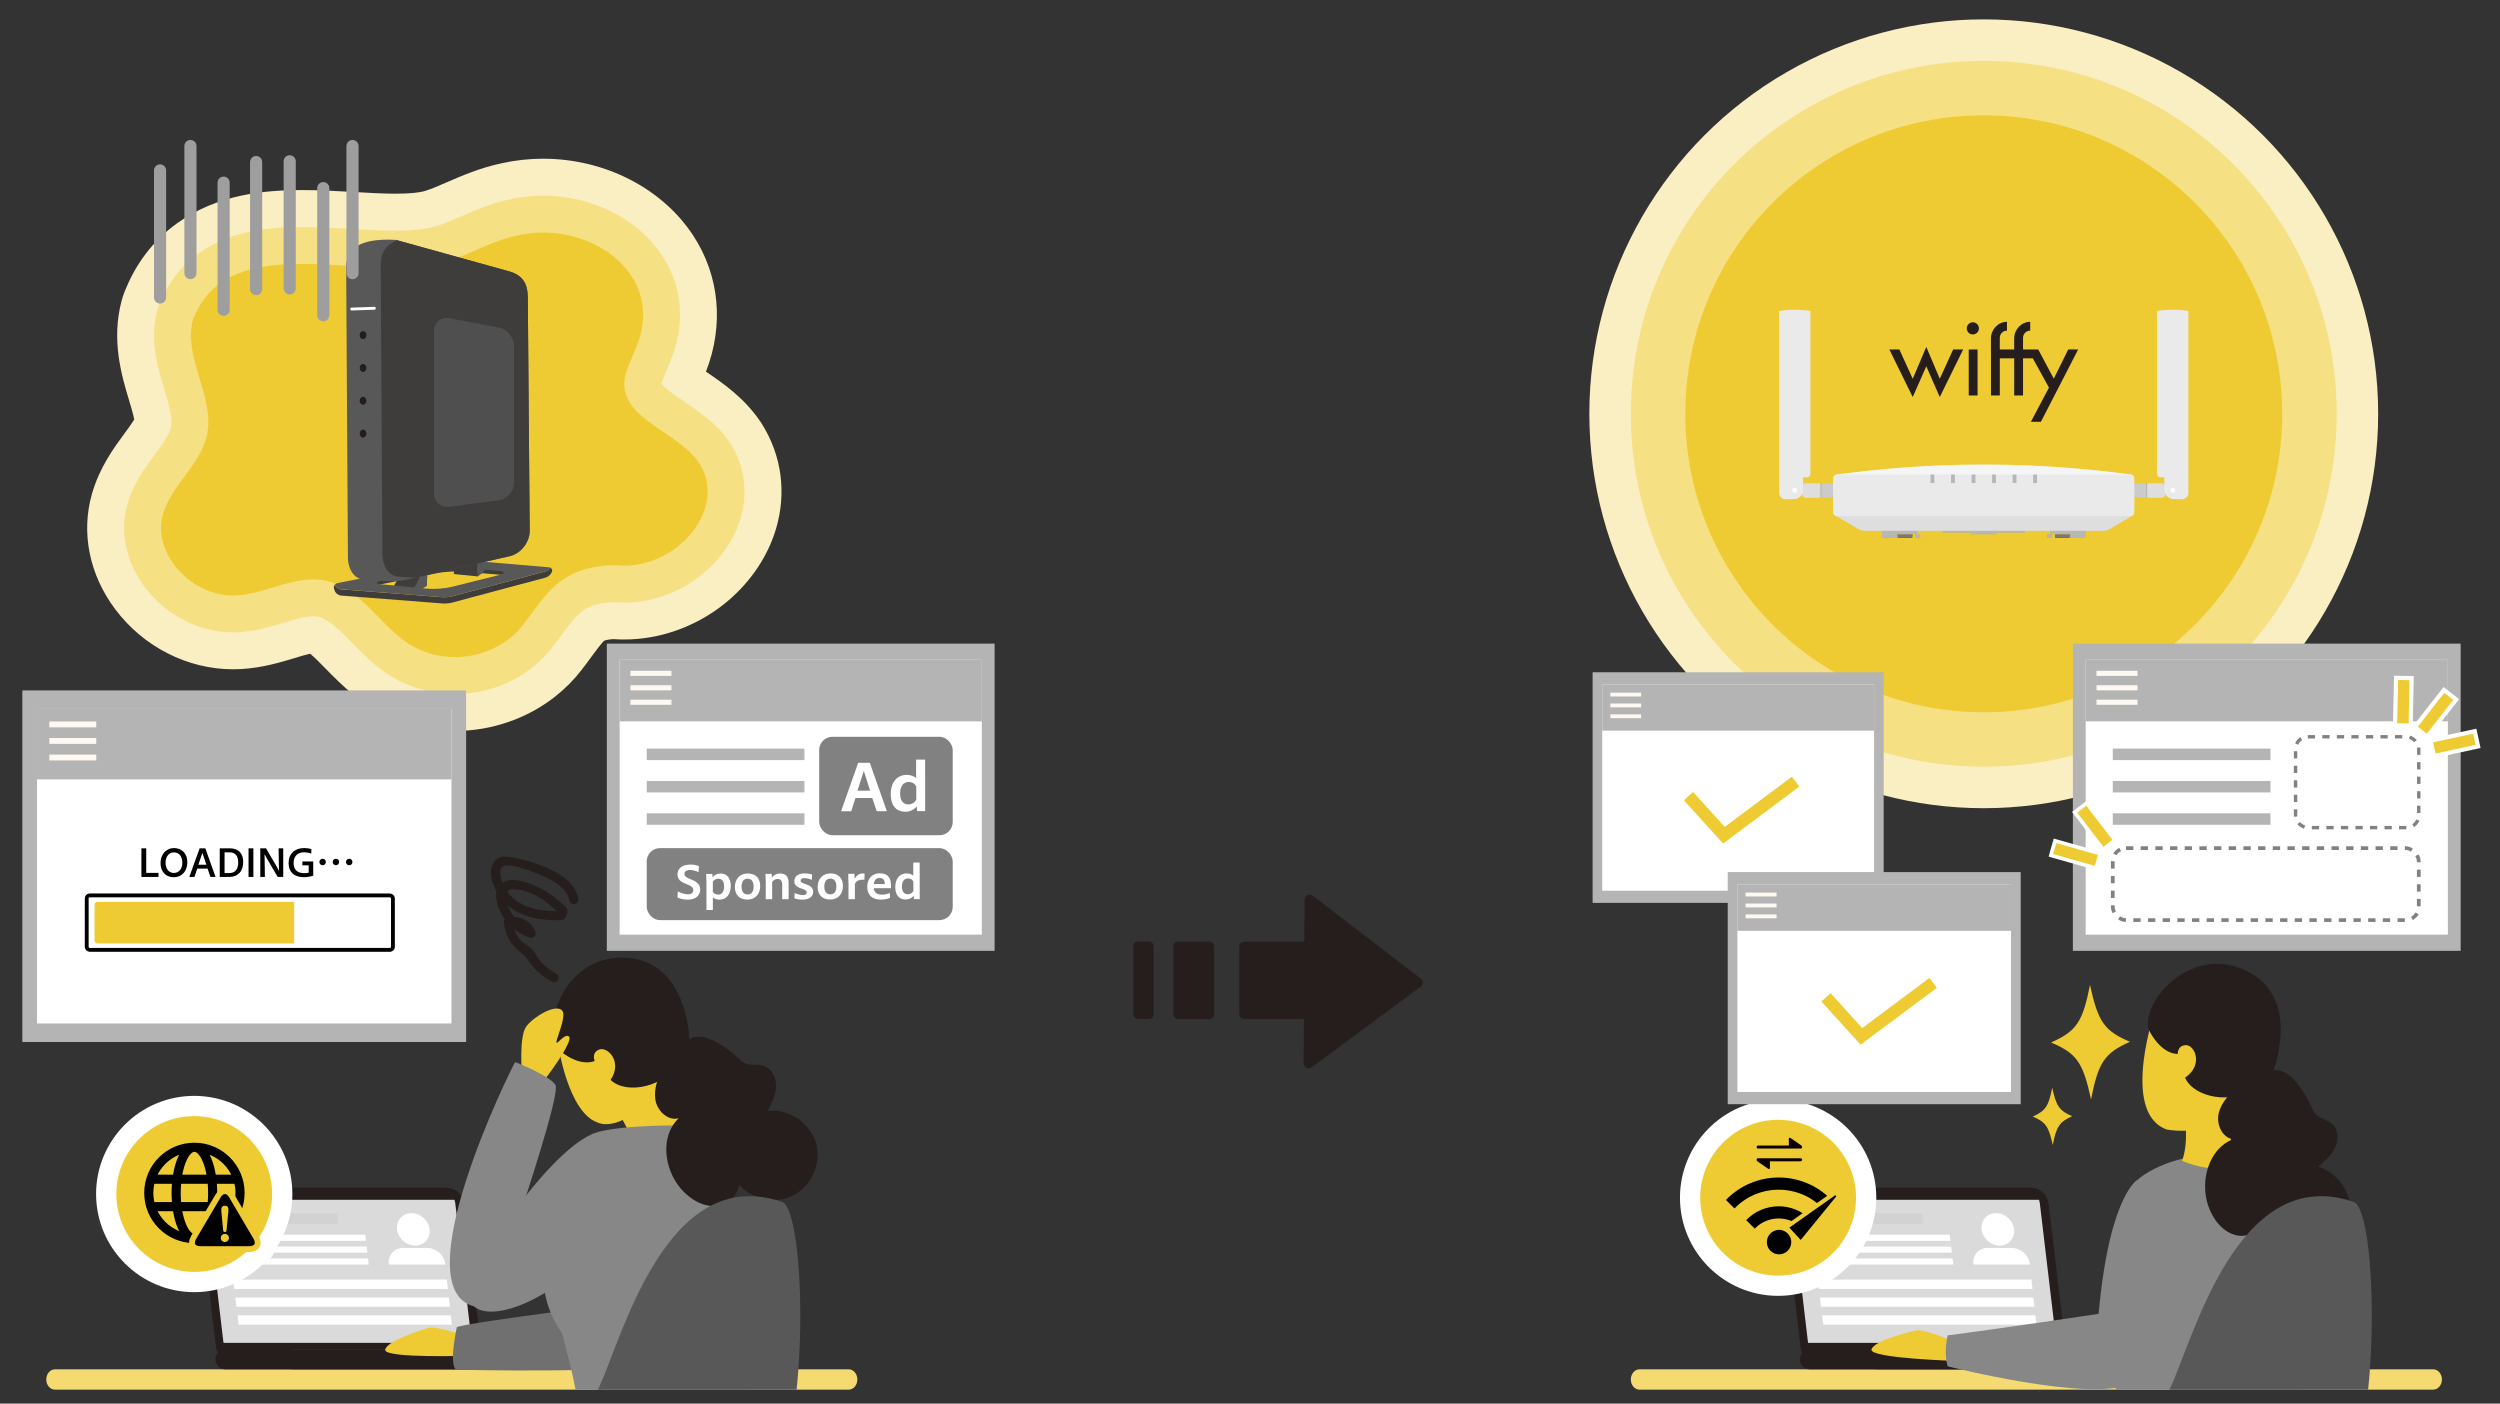 <?xml version="1.0" encoding="UTF-8"?>
<svg xmlns="http://www.w3.org/2000/svg" version="1.1" xmlns:xlink="http://www.w3.org/1999/xlink" viewBox="0 0 1400 786">
  <rect x="0" y="0" width="1400" height="786" fill="#333333" stroke="none"/>
  <defs>
    <style>
      .cls-1 {
        stroke-width: 4.13px;
      }

      .cls-1, .cls-2, .cls-3, .cls-4, .cls-5, .cls-6, .cls-7, .cls-8 {
        fill: none;
      }

      .cls-1, .cls-2, .cls-8 {
        stroke: #fff;
      }

      .cls-2 {
        stroke-width: 4.67px;
      }

      .cls-9 {
        fill: #717071;
      }

      .cls-9, .cls-10, .cls-11, .cls-12, .cls-13, .cls-14, .cls-15, .cls-16, .cls-17, .cls-5, .cls-18, .cls-19, .cls-20, .cls-21, .cls-22, .cls-23, .cls-24, .cls-25, .cls-26, .cls-27, .cls-28, .cls-29, .cls-30, .cls-31, .cls-32, .cls-33, .cls-34 {
        stroke-width: 0px;
      }

      .cls-10, .cls-35 {
        fill: #000;
      }

      .cls-3 {
        stroke-dasharray: 0 0 4.07 4.07;
        stroke-width: 1.91px;
      }

      .cls-3, .cls-6 {
        stroke: #818181;
      }

      .cls-3, .cls-6, .cls-36, .cls-35 {
        stroke-miterlimit: 10;
      }

      .cls-11 {
        fill: #faefc2;
      }

      .cls-12 {
        mix-blend-mode: screen;
        opacity: .4;
      }

      .cls-12, .cls-36, .cls-26 {
        fill: #fff;
      }

      .cls-13 {
        fill: #eeefef;
      }

      .cls-14 {
        fill: #818181;
      }

      .cls-15 {
        fill: #dcdcdc;
      }

      .cls-37 {
        clip-path: url(#clippath-2);
      }

      .cls-38 {
        isolation: isolate;
      }

      .cls-16 {
        fill: #b4b4b4;
      }

      .cls-4 {
        stroke-width: 4.64px;
      }

      .cls-4, .cls-7 {
        stroke-linecap: round;
        stroke-linejoin: round;
      }

      .cls-4, .cls-35 {
        stroke: #efcb33;
      }

      .cls-17 {
        fill: #efcb33;
      }

      .cls-6 {
        stroke-dasharray: 0 0 4.11 4.11;
        stroke-width: 2.07px;
      }

      .cls-39 {
        clip-path: url(#clippath-1);
      }

      .cls-40 {
        clip-path: url(#clippath-4);
      }

      .cls-18 {
        fill: #241d1b;
      }

      .cls-7 {
        stroke-width: 5.11px;
      }

      .cls-7, .cls-36 {
        stroke: #000;
      }

      .cls-36 {
        stroke-width: 2.15px;
      }

      .cls-19 {
        fill: #3f3c3c;
      }

      .cls-20 {
        fill: #0a0000;
      }

      .cls-41 {
        clip-path: url(#clippath);
      }

      .cls-35 {
        stroke-width: 3.26px;
      }

      .cls-42 {
        clip-path: url(#clippath-3);
      }

      .cls-21 {
        fill: #3f455d;
      }

      .cls-22 {
        fill: #c8c8c9;
      }

      .cls-23 {
        fill: #fdf9f2;
      }

      .cls-8 {
        stroke-width: 20.67px;
      }

      .cls-24 {
        fill: #251e1c;
      }

      .cls-25 {
        fill: #dadada;
      }

      .cls-27 {
        fill: #f6e084;
      }

      .cls-28 {
        fill: #a9a9aa;
      }

      .cls-29 {
        fill: #f4da70;
      }

      .cls-30 {
        fill: #504f4f;
      }

      .cls-31 {
        fill: #9e9e9f;
      }

      .cls-32 {
        fill: #d2d2d3;
      }

      .cls-33 {
        fill: #878788;
      }

      .cls-34 {
        fill: #595858;
      }
    </style>
    <clipPath id="clippath">
      <polygon class="cls-5" points="225.33 319.61 220.5 328.29 232.62 331.62 239.03 328.02 239.47 315.02 225.33 319.61"/>
    </clipPath>
    <clipPath id="clippath-1">
      <polygon class="cls-5" points="255.3 313.11 254.07 321.46 267.55 322.79 271.39 319.62 265.62 310.6 255.3 313.11"/>
    </clipPath>
    <clipPath id="clippath-2">
      <path class="cls-5" d="M295.56,166.04c-.14-7.37-2.99-11.81-10.01-13.97l-63.87-17.73c-17.25-.91-27.55,3.01-27.82,15.03l.98,163.58c.28,5.78,3.3,11.12,8.84,11.63,0,0,16.49,1.73,22.72.31l59.07-13.45c6.23-1.42,11.26-7.89,11.16-14.38l-1.06-131.02Z"/>
    </clipPath>
    <clipPath id="clippath-3">
      <rect class="cls-5" x="-19.33" y="511.69" width="580.29" height="266.52"/>
    </clipPath>
    <clipPath id="clippath-4">
      <rect class="cls-5" x="834.38" y="511.69" width="580.29" height="266.52"/>
    </clipPath>
  </defs>
  <g class="cls-38">
    <g id="_レイヤー_2" data-name="レイヤー 2">
      <g>
        <g>
          <path class="cls-11" d="M254.82,409.32c-10.47,0-20.74-1.78-30.53-5.29-1.14-.41-2.27-.84-3.39-1.29-17.87-7.18-29.48-19.04-38.81-28.56-2.69-2.75-6.19-6.32-8.42-8.11-2.35.51-5.96,1.61-8.56,2.4-8.1,2.46-18.17,5.51-30.02,6.2-1.49.09-3.02.13-4.53.13-25.53,0-50.21-12.56-66.01-33.59-14.58-19.4-19.31-43.04-12.99-64.86,4.28-14.77,12.16-25.49,18.5-34.09,1.63-2.21,3.92-5.32,5.12-7.29-.47-2.74-1.94-7.63-2.97-11.05-4.02-13.35-10.09-33.53-4.02-55.82.36-1.33.79-2.65,1.28-3.93,6.22-16.23,16.17-29.36,29.57-39.04,22.93-16.57,49.63-18.69,70.33-18.69,9.82,0,19.48.55,28.82,1.09,8.36.48,16.25.94,23.36.94,8.7,0,13.42-.73,15.88-1.36,3.62-1.04,8.14-3.01,12.93-5.09,8.28-3.6,18.58-8.07,30.64-10.6,7.53-1.68,15.3-2.54,23.09-2.54,34.49,0,66.71,16.47,84.08,42.98,14.8,22.58,17.34,50.18,7.17,76.26,9.7,6.59,21.6,14.81,30.56,28.11.25.37.48.72.7,1.08,11.22,17.82,14.01,38.87,7.84,59.25-4.93,16.29-15.57,31.38-29.95,42.49-15.92,12.3-35.45,19.07-54.98,19.07-2.04,0-4.09-.07-6.12-.22-3.33.23-4.65.74-4.9.85-1.3.85-5.25,6.25-7.37,9.14-1.72,2.35-3.44,4.71-5.42,7.26-4.31,5.57-9.34,10.63-14.96,15.04-15.74,12.34-35.6,19.14-55.9,19.14h0Z"/>
          <path class="cls-27" d="M254.82,388.65c-8.08,0-16.01-1.37-23.55-4.08-.9-.32-1.78-.66-2.66-1.01-13.85-5.57-23.36-15.28-31.76-23.85-7.08-7.23-13.2-13.47-19.37-14.44-.69-.11-1.41-.16-2.19-.16-4.42,0-10.14,1.74-16.2,3.57-7.41,2.25-15.81,4.8-25.21,5.35-1.1.06-2.22.1-3.33.1-19.06,0-37.56-9.47-49.48-25.34-10.64-14.15-14.16-31.17-9.66-46.68,3.26-11.24,9.65-19.93,15.29-27.59,4.1-5.58,7.98-10.84,8.96-15.03,1.23-5.24-1.15-13.14-3.67-21.51-3.73-12.41-8.38-27.86-3.87-44.43.18-.67.4-1.33.64-1.97,4.76-12.41,12.28-22.39,22.37-29.67,18.13-13.1,40.64-14.77,58.22-14.77,9.23,0,18.59.54,27.63,1.06,8.67.5,16.86.97,24.55.97,9.03,0,16.01-.68,21.32-2.09,4.99-1.41,10.21-3.67,15.73-6.07,7.84-3.41,16.72-7.27,26.78-9.36,6.09-1.37,12.39-2.07,18.71-2.07,27.6,0,53.19,12.89,66.79,33.64,11.72,17.88,13.18,39.22,4.1,60.09-.42.96-.83,1.94-1.21,2.92-.47,1.19-.96,2.37-1.46,3.56-.66,1.56-1.59,3.81-1.94,5.04,1.76,2.55,8.61,7.2,12.79,10.04,8.76,5.95,18.69,12.69,25.59,22.94.12.18.24.36.35.54,7.99,12.68,9.96,27.68,5.55,42.25-3.7,12.21-11.8,23.62-22.8,32.12-12.32,9.52-27.36,14.76-42.35,14.76-1.94,0-3.9-.09-5.84-.26-5.57.23-9.99,1.1-13.5,2.64-5.81,2.55-9.4,7.2-15.74,15.86-1.6,2.19-3.26,4.46-5.09,6.82-3.26,4.22-7.08,8.06-11.36,11.41-12.12,9.5-27.45,14.74-43.15,14.74Z"/>
          <path class="cls-17" d="M248.32,146.99c14.27-3.99,26.86-12.18,41.43-15.16,39.81-9.09,84.35,21.66,66.27,63.2-.52,1.19-1.02,2.39-1.49,3.6-2.14,5.45-4.97,10.81-4.94,16.59.12,19.96,30.5,27.01,42.02,44.12,10.22,16.23,2.59,35.41-12.4,46.99-9.53,7.36-22.04,11.65-34.83,10.15-9.43.23-16.67,1.84-22.53,4.42-13.71,6.02-19.89,17.36-28.87,28.97-2.26,2.92-4.87,5.52-7.76,7.79-12.72,9.97-30.74,13.29-46.97,7.47-.65-.23-1.29-.48-1.93-.73-21.86-8.79-32.12-35.84-55.63-39.53-16.26-2.55-31.58,7.58-48.01,8.54-25.13,1.47-47.81-23.46-41.41-45.53,4.61-15.91,20.74-27.55,24.52-43.65,5.06-21.56-13.54-43.85-7.72-65.25,3.49-9.11,8.71-15.65,15.17-20.32,30.56-22.08,89.01-1.99,125.08-11.66Z"/>
        </g>
        <g>
          <circle class="cls-11" cx="1110.9" cy="231.72" r="220.87"/>
          <circle class="cls-27" cx="1110.9" cy="231.72" r="197.65"/>
          <circle class="cls-17" cx="1110.9" cy="231.72" r="167.15"/>
        </g>
        <g>
          <rect class="cls-24" x="657.08" y="527.3" width="22.87" height="43.38" rx="2.56" ry="2.56"/>
          <rect class="cls-24" x="634.63" y="527.24" width="11.44" height="43.38" rx="2.56" ry="2.56"/>
          <path class="cls-24" d="M795.63,547.98l-60.49-46.38c-1.86-1.43-4.55-.11-4.56,2.23l-.14,23.46h-33.62c-1.57,0-2.83,1.27-2.83,2.83v37.71c0,1.57,1.27,2.84,2.83,2.84h33.37l-.15,24.71c-.01,2.34,2.64,3.68,4.52,2.3l61.03-45.16c1.52-1.12,1.53-3.38.04-4.53Z"/>
        </g>
        <g>
          <g>
            <g class="cls-41">
              <polygon class="cls-19" points="225.33 319.61 220.5 328.29 232.62 331.62 239.03 328.02 239.47 315.02 225.33 319.61"/>
              <path class="cls-34" d="M241.74,332.69c-.45,3.84-3.8,5.92-7.44,4.63l-.6-.21c-3.64-1.29-4.75-4.48-2.46-7.09,2.29-2.61,4.36-7.75,4.61-11.42.25-3.67,2.2-6.53,4.35-6.36,2.15.18,3.54,3.46,3.08,7.3l-1.55,13.14Z"/>
            </g>
            <g>
              <path class="cls-19" d="M285.22,318.99l-24.92-2.23c-3.91-.34-10.74-.02-14.79,0l-37.75,7.9c-3.65,1.5,1.01,3.44,1.01,3.44l36.3-7.19c3.85-.76,10.2-1.11,14.12-.77l25.62,2.09s4.32-2.9.41-3.24Z"/>
              <path class="cls-19" d="M308.35,318c-.74.91-1.83,1.69-2.84,1.96l-52.32,14c-1.43.38-3.82.6-5.3.49l-57.01-4.44c-1.4-.11-2.87-1.24-3.4-2.56-.47.6-.65,1.41-.4,2.23l.32,1.04c.43,1.42,2,2.68,3.48,2.79l57.01,4.44c1.48.12,3.87-.1,5.3-.49l52.32-14c1.43-.38,3.03-1.79,3.55-3.13.38-.98.06-1.87-.71-2.34Z"/>
              <path class="cls-34" d="M307.32,317.68l-48.91-4.14c-1.48-.13-3.88,0-5.34.3l-64.12,12.72c-.61.12-1.12.44-1.46.88.52,1.32,2,2.45,3.4,2.56l57.01,4.44c1.48.12,3.87-.1,5.3-.49l52.32-14c1.01-.27,2.1-1.05,2.84-1.96-.29-.17-.63-.29-1.03-.32ZM279.42,322.04l-26.35,6.59c-3.75.94-9.96,1.4-13.8,1.03l-25.46-2.44c-3.85-.37-3.89-1.29-.11-2.06l31.88-6.41c3.79-.76,10.03-1.11,13.88-.77l19.77,1.74c3.85.34,3.93,1.38.18,2.32Z"/>
            </g>
            <g class="cls-39">
              <polygon class="cls-19" points="255.3 313.11 254.07 321.46 267.55 322.79 271.39 319.62 265.62 310.6 255.3 313.11"/>
              <rect class="cls-34" x="267.15" y="303.91" width="9.84" height="20.8" transform="translate(-7.48 6.64) rotate(-1.38)"/>
            </g>
            <g>
              <g class="cls-37">
                <path class="cls-34" d="M295.56,166.04c-.14-7.37-2.99-11.81-10.01-13.97l-63.87-17.73c-17.25-.91-27.55,3.01-27.82,15.03l.98,163.58c.28,5.78,3.3,11.12,8.84,11.63,0,0,16.49,1.73,22.72.31l59.07-13.45c6.23-1.42,11.26-7.89,11.16-14.38l-1.06-131.02Z"/>
                <path class="cls-19" d="M314.88,164.35c-.14-7.37-2.99-11.81-10.01-13.97l-63.87-17.73c-17.25-.91-27.55,3.01-27.82,15.03l.98,163.58c.28,5.78,3.3,11.12,8.84,11.63,0,0,16.49,1.73,22.72.31l59.07-13.45c6.23-1.42,11.26-7.89,11.17-14.38l-1.07-131.02Z"/>
              </g>
              <path class="cls-30" d="M287.86,270.09c0,4.9-3.86,9.43-8.58,10.05l-27.67,3.67c-4.72.63-8.58-2.87-8.58-7.78v-90.49c0-4.9,3.83-8.2,8.51-7.32l27.81,5.19c4.68.87,8.51,5.6,8.51,10.5v76.17Z"/>
            </g>
          </g>
          <g>
            <path class="cls-26" d="M210.46,172.61c.01.45-.34.82-.78.84l-12.69.42c-.45.01-.82-.34-.84-.78h0c-.01-.45.34-.82.78-.84l12.69-.42c.45-.01.82.34.84.78h0Z"/>
            <g>
              <ellipse class="cls-18" cx="203.31" cy="187.66" rx="1.88" ry="2.24"/>
              <path class="cls-18" d="M205.19,206.05c0,1.24-.84,2.24-1.88,2.24s-1.88-1-1.88-2.24.84-2.24,1.88-2.24,1.88,1,1.88,2.24Z"/>
              <path class="cls-18" d="M205.19,224.43c0,1.24-.84,2.24-1.88,2.24s-1.88-1-1.88-2.24.84-2.24,1.88-2.24,1.88,1,1.88,2.24Z"/>
              <path class="cls-18" d="M205.19,242.81c0,1.24-.84,2.24-1.88,2.24s-1.88-1-1.88-2.24.84-2.24,1.88-2.24,1.88,1,1.88,2.24Z"/>
            </g>
          </g>
        </g>
        <g class="cls-42">
          <g>
            <path class="cls-29" d="M475.27,766.82H30.76c-2.68,0-4.85,2.55-4.85,5.69h0c0,3.14,2.17,5.69,4.85,5.69h444.51c2.68,0,4.85-2.55,4.85-5.69h0c0-3.14-2.17-5.69-4.85-5.69Z"/>
            <g>
              <path class="cls-24" d="M111.68,676.28l8.99,75.71.29,2.45c.58,5.03,4.86,8.83,9.92,8.83h128.29c5.99,0,10.66-5.25,9.96-11.18v-.1l-9.28-78.09c-.1-.71-.26-1.39-.48-2.03-1.35-3.99-5.09-6.77-9.47-6.77H121.6c-4.41,0-8.12,2.87-9.44,6.77-.48,1.35-.68,2.87-.48,4.41Z"/>
              <path class="cls-25" d="M116.17,676.28l8.99,75.71h139.08l-9.28-78.09c-.1-.71-.26-1.39-.48-2.03H116.66c-.48,1.35-.68,2.87-.48,4.41Z"/>
              <g>
                <g>
                  <path class="cls-26" d="M222.35,688.45c.57,5.02,5.11,9.08,10.13,9.08s8.64-4.06,8.08-9.08c-.56-5.02-5.1-9.1-10.13-9.1s-8.65,4.08-8.07,9.1Z"/>
                  <path class="cls-26" d="M225.68,698.85h13.66c4.95,0,9.4,4,9.95,8.92l.04.37h-31.54l-.04-.37c-.57-4.93,2.98-8.92,7.93-8.92Z"/>
                </g>
                <polygon class="cls-32" points="138.49 685.45 189.55 685.45 188.83 679.35 137.72 679.35 138.49 685.45"/>
                <polygon class="cls-26" points="127.28 691.42 204.54 691.42 204.94 694.87 127.72 694.87 127.28 691.42"/>
                <polygon class="cls-26" points="133.03 736.59 252.48 736.59 253.06 741.8 133.7 741.8 133.03 736.59"/>
                <polygon class="cls-26" points="131.76 726.6 251.38 726.6 251.96 731.82 132.43 731.82 131.76 726.6"/>
                <polygon class="cls-26" points="130.49 716.58 250.27 716.58 250.85 721.82 131.15 721.82 130.49 716.58"/>
                <polygon class="cls-26" points="128.98 704.71 206.09 704.71 206.49 708.14 129.41 708.14 128.98 704.71"/>
                <polygon class="cls-26" points="128.13 698.07 205.32 698.07 205.72 701.51 128.57 701.51 128.13 698.07"/>
              </g>
              <path class="cls-21" d="M306.1,755.74h-141.72c-3.06,0-5.54,2.48-5.54,5.54h0c0,3.06,2.48,5.54,5.54,5.54h141.72c3.06,0,5.54-2.48,5.54-5.54h0c0-3.06-2.48-5.54-5.54-5.54Z"/>
              <path class="cls-24" d="M267.89,755.74H126.17c-3.06,0-5.54,2.48-5.54,5.54h0c0,3.06,2.48,5.54,5.54,5.54h141.72c3.06,0,5.54-2.48,5.54-5.54h0c0-3.06-2.48-5.54-5.54-5.54Z"/>
            </g>
            <g>
              <path class="cls-17" d="M259.38,747.6s-15.38-5.04-19.03-4.09c-3.66.94-23.88,7.35-24.62,12.35-.74,5.01,48.29,3.31,48.29,3.31l-4.64-11.57Z"/>
              <path class="cls-9" d="M361.65,728.15s-99.7,12.26-105.83,15.06c0,0-4.55,20.54-.47,23.82,0,0,107.61,2.63,118.56-4.92"/>
              <path class="cls-17" d="M312.47,582.92c-.2,2.58,5.85,39.69,21.8,45.53,6.41,3.05,14.43-1.28,14.43-1.28,0,0,11.63,21.99,16.36,31.45,28.4-15.46,17.39-71.44,6.74-78.31-10.65-6.87-59.33,2.61-59.33,2.61Z"/>
              <path class="cls-33" d="M308.09,696.04s-11.85,23.93,6.52,50.29c10.61,37.82,11.33,56.57,11.33,56.57,0,0,58.37,51.92,93.55,39.02,0,0,0-146.27-11.73-177.14-5.86-19.93-26.97-34-29.31-34.39-2.35-.39-38.3,0-47.68,5.08"/>
              <path class="cls-24" d="M386.21,583.77s-.42-46.36-36.53-47.48c-36.11-1.11-47.36,43.31-35.68,52.52,11.69,9.21,19.04,5.3,19.04,5.3,0,0-2.07-4.49,2.47-6.35,4.55-1.85,13.35,6.57,6.43,17,9.05,8.7,31.13,3.6,37.63-9.87-3.56,14.81,42.44,7.89,6.64-11.13Z"/>
              <path class="cls-17" d="M292.34,601.85s-1.94-21.52,2.49-27.2c4.43-5.68,16.63-12.71,20.03-8.69,2.79,3.3-4.74,18.55-3.01,18.01,1.07-.33,4.86-5.44,6.85-3.43,2.46,2.49-13.21,24.33-16.07,26.48"/>
              <path class="cls-33" d="M304.33,692.55s-18.3,39.99-38.83,39.01c-39.91-10.14,20.57-133.13,22.99-136.79,0,0,19.95,7.78,22.59,12.93,2.64,5.15-19.36,70.75-19.36,70.75"/>
              <path class="cls-33" d="M330.76,635.46c-21.2,10.19-47.07,48.89-47.07,48.89,0,0-27.36,38.84-18.19,47.21,9.17,8.37,37.99-1.4,60.74-24.26"/>
              <path class="cls-24" d="M370.95,597.79c-2.44,5.77-4.93,11.92-3.94,18.1,1,6.18,7.01,11.99,13.05,10.33-10.57,10.05-8.22,28.58,1.35,39.59,5.29,6.09,13.22,10.75,21.17,9.35,7.95-1.4,14.22-10.96,10.2-17.96-1.74-.17-1.63,2.66-.64,4.1,6.69,9.7,20.74,13.49,31.4,8.46,10.66-5.03,16.67-18.28,13.44-29.61-3.24-11.34-15.33-19.42-27.04-18.06,2.2-4.3,4.45-8.78,4.65-13.61.19-4.83-2.28-10.13-6.88-11.61-3.24-1.05-6.92-.07-10.09-1.32-1.99-.79-3.54-2.37-5.12-3.83-3.35-3.1-7.08-5.79-11.07-7.99-3.83-2.11-8.21-3.81-12.5-2.95-4.29.86-8.09,5.2-6.94,9.41"/>
            </g>
            <path class="cls-34" d="M437.99,673.06c13.43,4.58,16.23,131.33-8.12,164.53-16.98,23.15-108.79,25.21-133.97.02-13.28-13.28,27.16-34.52,39.7-61.08,12.54-26.56,37.46-125.61,102.39-103.47Z"/>
          </g>
        </g>
        <g>
          <g>
            <rect class="cls-16" x="12.51" y="386.63" width="248.52" height="196.9"/>
            <rect class="cls-26" x="20.71" y="397.01" width="232.12" height="176.14"/>
            <rect class="cls-16" x="20.71" y="397.01" width="232.12" height="39.44"/>
          </g>
          <rect class="cls-23" x="27.63" y="404.03" width="26.29" height="3.29"/>
          <rect class="cls-23" x="27.63" y="413.29" width="26.29" height="3.29"/>
          <rect class="cls-23" x="27.63" y="422.56" width="26.29" height="3.29"/>
        </g>
        <g>
          <g>
            <rect class="cls-16" x="339.82" y="360.42" width="217.16" height="172.05"/>
            <rect class="cls-26" x="346.99" y="369.49" width="202.82" height="153.91"/>
            <rect class="cls-16" x="346.99" y="369.49" width="202.82" height="34.46"/>
          </g>
          <rect class="cls-23" x="353.04" y="375.63" width="22.97" height="2.87"/>
          <rect class="cls-23" x="353.04" y="383.72" width="22.97" height="2.87"/>
          <rect class="cls-23" x="353.04" y="391.82" width="22.97" height="2.87"/>
        </g>
        <g>
          <rect class="cls-36" x="48.56" y="501.43" width="171.48" height="30.5" rx="1.65" ry="1.65"/>
          <path class="cls-17" d="M52.93,505.04h110.16c.91,0,1.65.74,1.65,1.65v19.99c0,.91-.74,1.65-1.65,1.65H52.93v-23.29h0Z" transform="translate(217.67 1033.37) rotate(180)"/>
        </g>
        <g>
          <path class="cls-10" d="M79.19,475.07h2.7v13.74h6.87v2.28h-9.57v-16.02Z"/>
          <path class="cls-10" d="M89.9,483.33c0-4.89,3.1-8.41,7.58-8.41s7.43,3.21,7.43,7.94-2.86,8.39-7.7,8.39c-4.42,0-7.32-3.21-7.32-7.92ZM102.1,483.15c0-2.72-1.16-5.82-4.82-5.82-2.86,0-4.57,2.66-4.57,5.73,0,3.35,1.74,5.8,4.68,5.8s4.71-2.45,4.71-5.71Z"/>
          <path class="cls-10" d="M111.8,475.07h3.19l5.73,16.02h-2.88l-1.58-4.66h-5.8l-1.56,4.66h-2.9l5.8-16.02ZM115.57,484.26l-2.23-6.69-2.25,6.69h4.48Z"/>
          <path class="cls-10" d="M123.06,475.07h5.73c4.75,0,7.41,2.79,7.41,7.76s-2.92,8.25-7.65,8.25h-5.49v-16.02ZM125.76,477.28v11.65h2.52c3.35,0,5.11-2.05,5.11-5.93s-1.7-5.71-5.04-5.71h-2.59Z"/>
          <path class="cls-10" d="M139.19,475.07h2.7v16.02h-2.7v-16.02Z"/>
          <path class="cls-10" d="M145.77,475.07h3.21l6.25,10.71c.33.6.67,1.23.98,1.92h.04c-.04-.76-.07-1.54-.07-2.25l-.16-10.37h2.59v16.02h-3.1l-6.18-10.55c-.4-.69-.8-1.45-1.16-2.16h-.04c.04.83.07,1.63.07,2.36l.13,10.35h-2.57v-16.02Z"/>
          <path class="cls-10" d="M161.61,483.3c0-5.09,3.39-8.39,8.72-8.39,1.54,0,3.03.22,4.06.6l-.11,2.52c-1.18-.47-2.65-.74-4.06-.74-3.66,0-5.8,2.28-5.8,6s2.1,5.69,6,5.69c.8,0,1.56-.09,2.45-.27v-4.13h-3.55v-2.16h6.09v7.94c-1.65.56-3.59.87-5.31.87-5.4,0-8.5-2.97-8.5-7.94Z"/>
          <path class="cls-10" d="M178.87,482.72c0-.98.74-1.81,1.81-1.81s1.81.83,1.81,1.81-.74,1.81-1.81,1.81-1.81-.83-1.81-1.81ZM186.3,482.72c0-.98.74-1.81,1.81-1.81s1.81.83,1.81,1.81-.74,1.81-1.81,1.81-1.81-.83-1.81-1.81ZM193.75,482.72c0-.98.74-1.81,1.81-1.81s1.81.83,1.81,1.81-.74,1.81-1.81,1.81-1.81-.83-1.81-1.81Z"/>
        </g>
        <path class="cls-24" d="M323.9,503.13c-2.13-9.4-10.94-14.37-19.22-17.78-6.01-2.48-12.37-4.46-18.82-5.41-3.42-.5-7.03-.48-9.15,2.68-4.94,7.37,1.51,18.87,7.03,23.89,8.29,7.53,19.81,9.15,30.6,8.76,1.2-.04,2.06-.78,2.46-1.87.31-.85.61-1.69.92-2.54.31-.86-.07-1.85-.66-2.48-5.38-5.77-11.86-10.26-19.24-13.09-5.1-1.96-12.81-4.35-17.52-.15-4.83,4.31-1.78,12.59.87,17.27,3.48,6.13,9.09,10.48,15.7,12.75,2.3.79,3.73-1.9,2.88-3.74-2.83-6.12-9.21-9-15.71-7.73-1.03.2-1.94,1.41-1.87,2.46.48,7.27,3.91,13.13,9.71,17.42,2.98,2.21,4.59,5.65,7.11,8.4,2.89,3.16,6.34,5.7,10.08,7.76,2.87,1.58,5.45-2.82,2.57-4.4s-5.62-3.49-8-5.87-3.73-5.98-6.06-8.27c-1.98-1.94-4.58-2.87-6.46-5.14-2.36-2.86-3.61-6.21-3.86-9.91l-1.87,2.46c4.45-.86,8.11,1.42,9.95,5.39l2.88-3.74c-4.89-1.68-9.09-4.82-11.91-9.18-2.47-3.81-6.3-13.02,1.18-13.1,9.57-.11,19.78,7.4,25.96,14.02l-.66-2.48c-.31.85-.61,1.69-.92,2.54l2.46-1.87c-7.98.29-16.27-.38-23.29-4.53-3.3-1.95-6.11-4.72-8.06-8.02-1.49-2.53-3.92-8.24-2.39-11.32,2.47-4.99,20.18,2.84,23.75,4.41,6.3,2.78,12.99,6.56,14.63,13.78.73,3.2,5.64,1.84,4.91-1.35h0Z"/>
        <g>
          <g>
            <g>
              <circle class="cls-8" cx="108.77" cy="668.65" r="43.63"/>
              <path class="cls-8" d="M108.77,625.02c24.1,0,43.63,19.54,43.63,43.63s-19.54,43.63-43.63,43.63-43.63-19.54-43.63-43.63,19.54-43.63,43.63-43.63M108.77,624.02c-24.61,0-44.63,20.02-44.63,44.63s20.02,44.63,44.63,44.63,44.63-20.02,44.63-44.63-20.02-44.63-44.63-44.63h0Z"/>
            </g>
            <g>
              <path class="cls-8" d="M108.87,642.47c14.11,0,25.56,11.45,25.56,25.56s-11.45,25.56-25.56,25.56-25.56-11.45-25.56-25.56,11.45-25.56,25.56-25.56h0ZM108.87,642.47c5.64,0,10.22,11.45,10.22,25.56s-4.58,25.56-10.22,25.56-10.22-11.45-10.22-25.56,4.58-25.56,10.22-25.56h0ZM84.48,660.36h48.78M84.48,675.7h48.78"/>
              <path class="cls-8" d="M108.44,692.92c-2.13,3.62-.44,6.59,3.77,6.59h27.42c4.2,0,5.9-2.96,3.77-6.59l-13.65-23.22c-2.09-3.56-5.52-3.56-7.62,0l-13.68,23.22Z"/>
              <path class="cls-8" d="M128.2,693.25c0,1.26-1.04,2.27-2.3,2.27s-2.27-1.01-2.27-2.27,1.04-2.27,2.27-2.27,2.3.99,2.3,2.27ZM126.87,688.81c-.07.72-.35,1.16-.96,1.16s-.89-.42-.96-1.16l-1.01-10.66c-.12-1.21.05-2.96,1.97-2.96s2.15,1.56,2,2.96l-1.04,10.66Z"/>
            </g>
          </g>
          <g>
            <circle class="cls-17" cx="108.77" cy="668.65" r="43.63"/>
            <g>
              <path class="cls-7" d="M108.87,642.47c14.11,0,25.56,11.45,25.56,25.56s-11.45,25.56-25.56,25.56-25.56-11.45-25.56-25.56,11.45-25.56,25.56-25.56h0ZM108.87,642.47c5.64,0,10.22,11.45,10.22,25.56s-4.58,25.56-10.22,25.56-10.22-11.45-10.22-25.56,4.58-25.56,10.22-25.56h0ZM84.48,660.36h48.78M84.48,675.7h48.78"/>
              <path class="cls-35" d="M108.44,692.92c-2.13,3.62-.44,6.59,3.77,6.59h27.42c4.2,0,5.9-2.96,3.77-6.59l-13.65-23.22c-2.09-3.56-5.52-3.56-7.62,0l-13.68,23.22Z"/>
              <path class="cls-17" d="M128.2,693.25c0,1.26-1.04,2.27-2.3,2.27s-2.27-1.01-2.27-2.27,1.04-2.27,2.27-2.27,2.3.99,2.3,2.27ZM126.87,688.81c-.07.72-.35,1.16-.96,1.16s-.89-.42-.96-1.16l-1.01-10.66c-.12-1.21.05-2.96,1.97-2.96s2.15,1.56,2,2.96l-1.04,10.66Z"/>
            </g>
          </g>
        </g>
        <g>
          <g>
            <g>
              <g>
                <path class="cls-22" d="M1011.25,270.67c-1.1,0-1.99.89-1.99,1.99v4.14c0,1.1.89,1.99,1.99,1.99h8.16v-8.12h-8.16Z"/>
                <path class="cls-28" d="M1025.42,270.67h-5.29v8.12h5.29c1.1,0,1.99-.89,1.99-1.99v-4.14c0-1.1-.89-1.99-1.99-1.99Z"/>
                <rect class="cls-33" x="1019.41" y="270.67" width=".72" height="8.12"/>
                <path class="cls-15" d="M996.36,174.18v101.86c0,1.91,1.55,3.46,3.46,3.46h4.66c2.9,0,5.25-2.35,5.25-5.25v-6.93h2.15c1.06,0,1.91-.86,1.91-1.91v-91.23c-2.55-.42-5.61-.74-9.08-.72-3.16.02-5.98.32-8.36.72Z"/>
                <circle class="cls-26" cx="1005.04" cy="274.57" r="1.35"/>
              </g>
              <g>
                <path class="cls-22" d="M1210.55,270.67c1.1,0,1.99.89,1.99,1.99v4.14c0,1.1-.89,1.99-1.99,1.99h-8.16v-8.12h8.16Z"/>
                <path class="cls-28" d="M1196.38,270.67h5.29v8.12h-5.29c-1.1,0-1.99-.89-1.99-1.99v-4.14c0-1.1.89-1.99,1.99-1.99Z"/>
                <rect class="cls-33" x="1201.68" y="270.67" width=".72" height="8.12"/>
                <path class="cls-15" d="M1225.44,174.18v3.46s0,89.68,0,89.68v8.72c0,1.91-1.55,3.46-3.46,3.46h-4.66c-2.9,0-5.25-2.35-5.25-5.25v-6.93s-2.15,0-2.15,0c-1.06,0-1.91-.86-1.91-1.91v-91.23c2.55-.42,5.61-.74,9.08-.72,3.16.02,5.98.32,8.36.72Z"/>
                <circle class="cls-26" cx="1216.76" cy="274.57" r="1.35"/>
              </g>
            </g>
            <g>
              <polygon class="cls-33" points="1133.99 294.79 1087.81 294.79 1087.81 298.21 1103.7 298.21 1103.7 299.17 1118.1 299.17 1118.1 298.21 1133.99 298.21 1133.99 294.79"/>
              <g>
                <g>
                  <polygon class="cls-33" points="1073.61 299.32 1073.61 296.74 1072.57 296.74 1053.91 296.74 1053.91 296.94 1053.91 298.73 1053.91 299.24 1053.91 301.24 1061.47 301.24 1062.83 301.24 1062.83 299.24 1061.47 299.24 1061.47 298.73 1072.57 298.73 1072.57 299.32 1072.57 301.08 1073.61 301.08 1075.38 301.08 1075.38 299.32 1073.61 299.32"/>
                  <path class="cls-24" d="M1063.11,301.24h7.36c.22,0,.41-.14.48-.35l.1-1.64h-8.5l.1,1.64c.06.21.26.35.48.35Z"/>
                </g>
                <g>
                  <polygon class="cls-33" points="1148.19 299.32 1148.19 296.74 1149.23 296.74 1167.89 296.74 1167.89 296.94 1167.89 298.73 1167.89 299.24 1167.89 301.24 1160.33 301.24 1158.97 301.24 1158.97 299.24 1160.33 299.24 1160.33 298.73 1149.23 298.73 1149.23 299.32 1149.23 301.08 1148.19 301.08 1146.41 301.08 1146.41 299.32 1148.19 299.32"/>
                  <path class="cls-24" d="M1158.69,301.24h-7.36c-.22,0-.41-.14-.48-.35l-.1-1.64h8.5s-.1,1.64-.1,1.64c-.06.21-.26.35-.48.35Z"/>
                </g>
              </g>
              <g>
                <g>
                  <path class="cls-22" d="M1177.76,297.25h-133.51c-1.26,0-2.51-.34-3.59-.98l-12.55-7.43c0-1.1-.12-8.9.97-8.9h164.47c1.1,0,.37,7.8.37,8.9l-12.55,7.43c-1.09.64-2.33.98-3.59.98Z"/>
                  <path class="cls-13" d="M1193.13,288.98h-164.47c-1.1,0-1.99-.89-1.99-1.99v-19.27c0-1.1.89-1.99,1.99-1.99,23.88-3.25,51.38-5.55,81.84-5.57,30.78-.02,58.55,2.29,82.63,5.57.13,0,.84.01,1.41.58.36.36.58.86.58,1.41v19.27c0,1.1-.89,1.99-1.99,1.99Z"/>
                  <rect class="cls-15" x="1026.68" y="265.73" width="168.45" height="23.25" rx="2.1" ry="2.1"/>
                </g>
                <g>
                  <rect class="cls-33" x="1081.08" y="265.73" width="2.15" height="4.78"/>
                  <rect class="cls-33" x="1092.58" y="265.73" width="2.15" height="4.78"/>
                  <rect class="cls-33" x="1104.08" y="265.73" width="2.15" height="4.78"/>
                  <rect class="cls-33" x="1115.57" y="265.73" width="2.15" height="4.78"/>
                  <rect class="cls-33" x="1127.07" y="265.73" width="2.15" height="4.78"/>
                  <rect class="cls-33" x="1138.57" y="265.73" width="2.15" height="4.78"/>
                </g>
              </g>
            </g>
          </g>
          <g>
            <path class="cls-24" d="M1071.13,212.11l7.6-17.83,7.54,17.83,7.49-16.4h5.61l-13.1,26.64-7.54-17.23-7.6,17.23-13.1-26.64h5.61l7.49,16.4Z"/>
            <path class="cls-24" d="M1107.44,221.47h-4.95v-25.76h4.95v25.76Z"/>
            <path class="cls-24" d="M1108.19,183.93c0,1.87-1.54,3.36-3.41,3.36s-3.41-1.49-3.41-3.36,1.54-3.47,3.41-3.47,3.41,1.54,3.41,3.47Z"/>
            <path class="cls-24" d="M1114.94,200.66v20.81h4.95v-20.81h8.06v20.81h4.95v-20.81h5.47l9.05,16.4-10.13,19.16h5.61l20.86-40.51h-5.56l-8.09,16.35-8.7-16.35h-8.51v-6.53c0-2.22,1.8-4.02,4.02-4.02v-4.95c-4.95,0-8.98,4.3-8.98,9.25v6.25h-8.06v-6.53c0-2.22,1.8-4.02,4.02-4.02v-4.95c-4.95,0-8.98,4.3-8.98,9.25v6.25"/>
          </g>
          <path class="cls-12" d="M1217.08,173.46c-3.46-.02-6.52.29-9.08.72v91.23c0,1.06.86,1.91,1.91,1.91h2.15v4.05c-.36-.43-.9-.71-1.51-.71h-14.17c-.48,0-.91.18-1.26.46v-3.4c0-.55-.22-1.05-.58-1.41-.57-.57-1.27-.58-1.41-.58-24.08-3.28-51.85-5.59-82.63-5.57-30.46.02-57.95,2.32-81.84,5.57-1.1,0-1.99.89-1.99,1.99v3.4c-.34-.28-.78-.46-1.26-.46h-14.17c-.61,0-1.15.28-1.51.71v-4.05h2.15c1.06,0,1.91-.86,1.91-1.91v-91.23c-2.55-.42-5.61-.74-9.08-.72-3.16.02-5.97.32-8.36.72v101.86c0,1.91,1.55,3.46,3.46,3.46h4.66c2.13,0,3.95-1.27,4.78-3.09v.38c0,1.1.89,1.99,1.99,1.99h14.17c.48,0,.91-.18,1.26-.46v8.66c0,.95.67,1.75,1.57,1.94l12.41,7.34c1.09.64,2.33.98,3.59.98h9.67v3.98h8.92v-.09c.08.06.18.09.28.09h7.36c.22,0,.41-.14.48-.35l.1-1.64h-9.56v-.52h11.1v2.35h2.82v-1.75h-1.77v-2.07h14.2v.96h15.88v.96h14.41v-.96h15.88v-.96h14.2v2.07h-1.77v1.75h2.82v-2.35h11.1v.52h-9.56l.1,1.64c.06.21.26.35.48.35h7.36c.1,0,.2-.04.28-.09v.09h8.92v-3.98h9.87c1.26,0,2.51-.34,3.59-.98l12.55-7.43s0-.02,0-.02c.72-.3,1.22-1.01,1.22-1.83v-8.66c.34.28.78.46,1.26.46h14.17c1.1,0,1.99-.89,1.99-1.99v-.38c.83,1.82,2.65,3.09,4.78,3.09h4.66c1.91,0,3.46-1.55,3.46-3.46v-101.86c-2.38-.4-5.2-.7-8.36-.72Z"/>
        </g>
        <g>
          <g>
            <rect class="cls-16" x="891.86" y="376.47" width="163" height="129.14"/>
            <rect class="cls-26" x="897.24" y="383.28" width="152.24" height="115.53"/>
            <rect class="cls-16" x="897.24" y="383.28" width="152.24" height="25.87"/>
          </g>
          <rect class="cls-23" x="901.79" y="387.88" width="17.24" height="2.15"/>
          <rect class="cls-23" x="901.79" y="393.96" width="17.24" height="2.15"/>
          <rect class="cls-23" x="901.79" y="400.04" width="17.24" height="2.15"/>
        </g>
        <g class="cls-40">
          <g>
            <path class="cls-29" d="M1362.62,766.82h-444.51c-2.68,0-4.85,2.55-4.85,5.69h0c0,3.14,2.17,5.69,4.85,5.69h444.51c2.68,0,4.85-2.55,4.85-5.69h0c0-3.14-2.17-5.69-4.85-5.69Z"/>
            <g>
              <path class="cls-24" d="M999.03,676.28l8.99,75.71.29,2.45c.58,5.03,4.86,8.83,9.92,8.83h128.29c5.99,0,10.66-5.25,9.96-11.18v-.1l-9.28-78.09c-.1-.71-.26-1.39-.48-2.03-1.35-3.99-5.09-6.77-9.47-6.77h-128.29c-4.41,0-8.12,2.87-9.44,6.77-.48,1.35-.68,2.87-.48,4.41Z"/>
              <path class="cls-25" d="M1003.52,676.28l8.99,75.71h139.08l-9.28-78.09c-.1-.71-.26-1.39-.48-2.03h-137.83c-.48,1.35-.68,2.87-.48,4.41Z"/>
              <g>
                <g>
                  <path class="cls-26" d="M1109.7,688.45c.57,5.02,5.11,9.08,10.13,9.08s8.64-4.06,8.08-9.08c-.56-5.02-5.1-9.1-10.13-9.1s-8.65,4.08-8.07,9.1Z"/>
                  <path class="cls-26" d="M1113.03,698.85h13.66c4.95,0,9.4,4,9.95,8.92l.04.37h-31.54l-.04-.37c-.57-4.93,2.98-8.92,7.93-8.92Z"/>
                </g>
                <polygon class="cls-32" points="1025.84 685.45 1076.9 685.45 1076.18 679.35 1025.07 679.35 1025.84 685.45"/>
                <polygon class="cls-26" points="1014.63 691.42 1091.89 691.42 1092.29 694.87 1015.07 694.87 1014.63 691.42"/>
                <polygon class="cls-26" points="1020.38 736.59 1139.83 736.59 1140.41 741.8 1021.05 741.8 1020.38 736.59"/>
                <polygon class="cls-26" points="1019.11 726.6 1138.72 726.6 1139.3 731.82 1019.78 731.82 1019.11 726.6"/>
                <polygon class="cls-26" points="1017.84 716.58 1137.61 716.58 1138.19 721.82 1018.5 721.82 1017.84 716.58"/>
                <polygon class="cls-26" points="1016.32 704.71 1093.44 704.71 1093.84 708.14 1016.76 708.14 1016.32 704.71"/>
                <polygon class="cls-26" points="1015.48 698.07 1092.67 698.07 1093.07 701.51 1015.92 701.51 1015.48 698.07"/>
              </g>
              <path class="cls-21" d="M1193.44,755.74h-141.72c-3.06,0-5.54,2.48-5.54,5.54h0c0,3.06,2.48,5.54,5.54,5.54h141.72c3.06,0,5.54-2.48,5.54-5.54h0c0-3.06-2.48-5.54-5.54-5.54Z"/>
              <path class="cls-24" d="M1155.24,755.74h-141.72c-3.06,0-5.54,2.48-5.54,5.54h0c0,3.06,2.48,5.54,5.54,5.54h141.72c3.06,0,5.54-2.48,5.54-5.54h0c0-3.06-2.48-5.54-5.54-5.54Z"/>
            </g>
            <path class="cls-17" d="M1092.12,750.29s-15.02-6.01-18.73-5.3c-3.71.71-24.3,5.81-25.36,10.76-1.06,4.95,47.98,6.39,47.98,6.39l-3.89-11.84Z"/>
            <path class="cls-33" d="M1254.58,648.79s43.74,2.01,33.01,171.13c-24.23,8.08-82.14-2.67-107.2-20.37-7.92-5.6,3.63-14.32,4.82-23.95,1.8-14.54,4.38-40.47,6.61-82.45,1.08-17.63-4.14-24.11,4.99-32.28,9.3-8.33,33.16-18.13,57.77-12.07Z"/>
            <path class="cls-33" d="M1196.81,660.86s-17.67,9.9-22.62,88.37c.71,15.55,4.06,27.39,11.31,27.92,7.25.53,30.51-10.65,32.52-73.88,5.2-40.43-21.21-42.42-21.21-42.42Z"/>
            <path class="cls-33" d="M1182.13,734.73s-58.55,8.84-91.42,13.08c-2.47,10.6,0,17.32,0,17.32,0,0,81.71,20.7,102.71,9.55,9.05-4.81,9.57-32.89-11.28-39.96Z"/>
            <path class="cls-17" d="M1221.95,650.05s3.23-7.77,1.9-19.7c9.54-8.75,23.59-3.98,23.59-3.98l4.08,25.93s-10.28,5.77-29.58-2.26Z"/>
            <path class="cls-17" d="M1207.5,563.64s-20.91,59.38,5.98,68.93c25.83,4.24,61.18-11.31,56.94-56.56-2.47-33.93-57.63-32.1-62.92-12.37Z"/>
            <path class="cls-24" d="M1272.57,601.15s17.49-42.94-15.41-57.89c-32.89-14.95-60.4,21.71-53.17,34.71,7.23,13,15.53,12.23,15.53,12.23,0,0-.18-4.95,4.73-4.9,4.91.04,9.78,11.21-.62,18.16,5,11.51,27.34,15.32,38.53,5.39-8.99,12.29,36.12,23.64,10.42-7.71Z"/>
            <path class="cls-24" d="M1253.08,608.2c-4.47,4.38-9.14,9.1-10.61,15.18-1.46,6.09,1.85,13.76,8.06,14.56-13.62,5.2-18.6,23.2-14.01,37.05,2.54,7.66,8.06,15.01,15.93,16.79,7.87,1.77,17.35-4.63,16.34-12.64-1.54-.83-2.53,1.83-2.17,3.54,2.44,11.54,13.94,20.44,25.71,19.91,11.78-.53,22.43-10.44,23.81-22.14,1.39-11.71-6.66-23.82-17.99-27.09,3.69-3.12,7.5-6.39,9.54-10.77,2.04-4.38,1.8-10.23-1.87-13.37-2.59-2.22-6.36-2.73-8.8-5.11-1.53-1.5-2.35-3.56-3.25-5.51-1.9-4.15-4.3-8.07-7.14-11.64-2.72-3.42-6.11-6.68-10.4-7.54s-9.47,1.68-10.03,6.01"/>
            <path class="cls-34" d="M1318.04,673.06c13.43,4.58,16.23,131.33-8.12,164.53-16.98,23.15-108.79,25.21-133.97.02-13.28-13.28,27.16-34.52,39.7-61.08,12.54-26.56,37.46-125.61,102.39-103.47Z"/>
          </g>
        </g>
        <g>
          <g>
            <g>
              <circle class="cls-8" cx="995.75" cy="670.72" r="43.63"/>
              <path class="cls-8" d="M995.75,627.08c24.1,0,43.64,19.54,43.64,43.63s-19.54,43.63-43.64,43.63-43.63-19.54-43.63-43.63,19.54-43.63,43.63-43.63M995.75,626.08c-24.61,0-44.63,20.02-44.63,44.63s20.02,44.63,44.63,44.63,44.64-20.02,44.64-44.63-20.02-44.63-44.64-44.63h0Z"/>
            </g>
            <g>
              <g>
                <g>
                  <path class="cls-8" d="M982.65,688.05l-4.79-4.78c9.87-10.19,26.07-10.34,36.12-.33l-4.71,4.86c-7.41-7.38-19.35-7.27-26.62.24Z"/>
                  <path class="cls-8" d="M1020.42,676.3c-13.67-13.62-35.7-13.42-49.11.44l-4.79-4.78c16.01-16.54,42.31-16.78,58.61-.53l-4.71,4.86Z"/>
                </g>
                <g>
                  <path class="cls-8" d="M982.65,688.05l-4.79-4.78c9.87-10.19,26.07-10.34,36.12-.33l-4.71,4.86c-7.41-7.38-19.35-7.27-26.62.24Z"/>
                  <path class="cls-8" d="M1020.42,676.3c-13.67-13.62-35.7-13.42-49.11.44l-4.79-4.78c16.01-16.54,42.31-16.78,58.61-.53l-4.71,4.86Z"/>
                </g>
                <g>
                  <path class="cls-8" d="M982.65,688.05l-4.79-4.78c9.87-10.19,26.07-10.34,36.12-.33l-4.71,4.86c-7.41-7.38-19.35-7.27-26.62.24Z"/>
                  <path class="cls-8" d="M1020.42,676.3c-13.67-13.62-35.7-13.42-49.11.44l-4.79-4.78c16.01-16.54,42.31-16.78,58.61-.53l-4.71,4.86Z"/>
                </g>
              </g>
              <g>
                <g>
                  <path class="cls-8" d="M996.21,702.45c-3.73-.04-6.77-3.11-6.78-6.86,0-3.84,3.24-7.01,7.05-6.89,3.7.12,6.72,3.31,6.64,7.01-.08,3.74-3.19,6.77-6.91,6.73Z"/>
                  <path class="cls-8" d="M1008.4,694.36c-2.23-2.4-4.19-4.52-6.38-6.88,8.44-5.95,17.1-12.07,25.77-18.19.19.2.38.41.58.61-6.66,8.16-13.33,16.32-19.97,24.45Z"/>
                </g>
                <g>
                  <path class="cls-8" d="M996.21,702.45c-3.73-.04-6.77-3.11-6.78-6.86,0-3.84,3.24-7.01,7.05-6.89,3.7.12,6.72,3.31,6.64,7.01-.08,3.74-3.19,6.77-6.91,6.73Z"/>
                  <path class="cls-8" d="M1008.4,694.36c-2.23-2.4-4.19-4.52-6.38-6.88,8.44-5.95,17.1-12.07,25.77-18.19.19.2.38.41.58.61-6.66,8.16-13.33,16.32-19.97,24.45Z"/>
                </g>
                <g>
                  <path class="cls-8" d="M996.21,702.45c-3.73-.04-6.77-3.11-6.78-6.86,0-3.84,3.24-7.01,7.05-6.89,3.7.12,6.72,3.31,6.64,7.01-.08,3.74-3.19,6.77-6.91,6.73Z"/>
                  <path class="cls-8" d="M1008.4,694.36c-2.23-2.4-4.19-4.52-6.38-6.88,8.44-5.95,17.1-12.07,25.77-18.19.19.2.38.41.58.61-6.66,8.16-13.33,16.32-19.97,24.45Z"/>
                </g>
              </g>
              <g>
                <path class="cls-8" d="M1009.06,641.86c-.03-.12-.07-.21-.12-.25l-6.3-4.38c-.37-.28-.9-.02-.9.44v3.81h-17.15c-.45,0-.85.33-.89.78-.04.51.35.93.85.93h24.22c.52-.46.53-.98.3-1.33Z"/>
                <path class="cls-8" d="M983.84,649.95c.03.12.07.21.12.25l6.3,4.38c.37.28.9.02.9-.44v-3.81s17.15,0,17.15,0c.45,0,.85-.33.89-.78.04-.51-.35-.93-.85-.93h-24.22c-.52.46-.53.98-.3,1.33Z"/>
              </g>
            </g>
          </g>
          <g>
            <circle class="cls-17" cx="995.75" cy="670.72" r="43.63"/>
            <g>
              <g>
                <path class="cls-10" d="M982.65,688.05l-4.79-4.78c9.87-10.19,26.07-10.34,36.12-.33l-4.71,4.86c-7.41-7.38-19.35-7.27-26.62.24Z"/>
                <path class="cls-10" d="M1020.42,676.3c-13.67-13.62-35.7-13.42-49.11.44l-4.79-4.78c16.01-16.54,42.31-16.78,58.61-.53l-4.71,4.86Z"/>
              </g>
              <g>
                <g>
                  <path class="cls-4" d="M996.21,702.45c-3.73-.04-6.77-3.11-6.78-6.86,0-3.84,3.24-7.01,7.05-6.89,3.7.12,6.72,3.31,6.64,7.01-.08,3.74-3.19,6.77-6.91,6.73Z"/>
                  <path class="cls-4" d="M1008.4,694.36c-2.23-2.4-4.19-4.52-6.38-6.88,8.44-5.95,17.1-12.07,25.77-18.19.19.2.38.41.58.61-6.66,8.16-13.33,16.32-19.97,24.45Z"/>
                </g>
                <g>
                  <path class="cls-10" d="M996.21,702.45c-3.73-.04-6.77-3.11-6.78-6.86,0-3.84,3.24-7.01,7.05-6.89,3.7.12,6.72,3.31,6.64,7.01-.08,3.74-3.19,6.77-6.91,6.73Z"/>
                  <path class="cls-10" d="M1008.4,694.36c-2.23-2.4-4.19-4.52-6.38-6.88,8.44-5.95,17.1-12.07,25.77-18.19.19.2.38.41.58.61-6.66,8.16-13.33,16.32-19.97,24.45Z"/>
                </g>
              </g>
              <g>
                <path class="cls-20" d="M1009.06,641.86c-.03-.12-.07-.21-.12-.25l-6.3-4.38c-.37-.28-.9-.02-.9.44v3.81h-17.15c-.45,0-.85.33-.89.78-.04.51.35.93.85.93h24.22c.52-.46.53-.98.3-1.33Z"/>
                <path class="cls-20" d="M983.84,649.95c.03.12.07.21.12.25l6.3,4.38c.37.28.9.02.9-.44v-3.81s17.15,0,17.15,0c.45,0,.85-.33.89-.78.04-.51-.35-.93-.85-.93h-24.22c-.52.46-.53.98-.3,1.33Z"/>
              </g>
            </g>
          </g>
        </g>
        <path class="cls-17" d="M1192.78,583.4c-14.27,6.36-17.7,11.43-21.8,32.28-4.48-20.77-8-25.78-22.38-31.88,14.27-6.36,17.7-11.43,21.8-32.28,4.48,20.77,8,25.78,22.38,31.88Z"/>
        <path class="cls-17" d="M1160.45,625.07c-7.14,3.18-8.86,5.72-10.91,16.15-2.24-10.39-4-12.9-11.2-15.95,7.14-3.18,8.86-5.72,10.91-16.15,2.24,10.39,4,12.9,11.2,15.95Z"/>
        <g>
          <g>
            <rect class="cls-16" x="967.53" y="488.37" width="164.06" height="129.98"/>
            <rect class="cls-26" x="972.94" y="495.22" width="153.23" height="116.28"/>
            <rect class="cls-16" x="972.94" y="495.22" width="153.23" height="26.03"/>
          </g>
          <rect class="cls-23" x="977.51" y="499.85" width="17.36" height="2.17"/>
          <rect class="cls-23" x="977.51" y="505.97" width="17.36" height="2.17"/>
          <rect class="cls-23" x="977.51" y="512.08" width="17.36" height="2.17"/>
        </g>
        <polygon class="cls-17" points="1041.95 585.04 1019.98 560.83 1025.12 556.18 1042.84 575.72 1080.48 547.62 1084.62 553.17 1041.95 585.04"/>
        <polygon class="cls-17" points="964.94 472.37 942.97 448.17 948.12 443.51 965.84 463.05 1003.48 434.95 1007.62 440.5 964.94 472.37"/>
        <g>
          <rect class="cls-16" x="362.16" y="419.23" width="88.32" height="6.42"/>
          <rect class="cls-16" x="362.16" y="437.34" width="88.32" height="6.42"/>
          <rect class="cls-16" x="362.16" y="455.46" width="88.32" height="6.42"/>
        </g>
        <rect class="cls-14" x="458.75" y="412.59" width="74.77" height="55.13" rx="7.41" ry="7.41"/>
        <rect class="cls-14" x="362.16" y="474.95" width="171.36" height="40.31" rx="7.41" ry="7.41"/>
        <g>
          <path class="cls-26" d="M480.57,427.17h6.53s9.55,27.1,9.55,27.1h-5.7s-2.48-7.38-2.48-7.38h-9.41s-2.36,7.4-2.36,7.4h-5.7s9.58-27.12,9.58-27.12ZM487.26,442.76l-3.53-11.06-3.55,11.07h7.09Z"/>
          <path class="cls-26" d="M498.81,444.78c0-6.94,3.67-10.84,8.96-10.85,2.29,0,4.13.71,5.25,1.87v-10.43s5.05,0,5.05,0l.02,28.88h-4.5s-.23-2.73-.23-2.73c-1.57,2.1-3.82,3.04-6.49,3.04-4.99,0-8.07-3.56-8.07-9.78ZM508.72,450.47c1.88,0,3.38-.94,4.39-2.59v-7.39c-.68-1.61-2.22-2.59-4.32-2.58-2.89,0-4.72,2.4-4.72,6.46,0,3.94,1.69,6.11,4.66,6.11Z"/>
        </g>
        <g>
          <path class="cls-26" d="M379.37,502.59l.24-3.46c1.73,1.04,3.75,1.67,5.74,1.67,1.83,0,2.9-.85,2.9-2.29,0-1.86-1.78-2.6-3.78-3.4-2.42-.96-5.08-2.1-5.08-5.39,0-3.4,2.68-5.56,7.15-5.56,1.65,0,3.48.26,4.86.93l-.24,3.38c-1.2-.77-3.27-1.27-4.76-1.27-2.1,0-3.11.85-3.11,2.21,0,1.49,1.6,2.23,3.48,2.97,2.47,1.03,5.34,2.25,5.35,5.74,0,3.43-2.63,5.69-6.91,5.69-2.18,0-4.17-.4-5.85-1.22Z"/>
          <path class="cls-26" d="M395.6,493.62l-.16-4.23h3.48s.11,1.86.11,1.86c1.12-1.41,2.63-2.08,4.52-2.08,3.54,0,5.69,2.55,5.69,6.93,0,4.94-2.6,7.68-6.32,7.69-1.6,0-2.92-.48-3.72-1.27v7.07s-3.58,0-3.58,0v-15.97ZM399.19,493.8v5.56c.51,1.01,1.57,1.62,3.01,1.62,2.02,0,3.32-1.68,3.32-4.55,0-2.82-1.17-4.36-3.27-4.36-1.28,0-2.34.64-3.06,1.73Z"/>
          <path class="cls-26" d="M411.54,496.69c0-4.52,2.84-7.53,7.14-7.53,4.49,0,7.02,2.55,7.02,7.09,0,4.52-2.84,7.53-7.17,7.53-4.41,0-6.99-2.63-7-7.09ZM422.02,496.52c0-2.98-1.17-4.46-3.43-4.46-2.05,0-3.32,1.65-3.32,4.36,0,2.9,1.2,4.46,3.33,4.46,2.21,0,3.43-1.52,3.43-4.36Z"/>
          <path class="cls-26" d="M428.81,493.62l-.16-4.25h3.48s.13,2.12.13,2.12c1.06-1.54,2.74-2.34,4.49-2.34,3.27,0,4.87,1.72,4.87,5.26v9.14s-3.58,0-3.58,0v-7.87c0-2.42-.78-3.45-2.61-3.45-1.3,0-2.42.67-3.03,1.76v9.57s-3.58,0-3.58,0v-9.94Z"/>
          <path class="cls-26" d="M444.82,503.04l.24-3c1.33.69,2.87,1.19,4.55,1.19,1.44,0,2.15-.51,2.15-1.44,0-1.12-1.17-1.57-2.71-2.12-1.97-.69-4.23-1.49-4.23-4.17,0-2.82,2.23-4.39,5.61-4.39,1.91,0,3.06.21,4.33.66l-.18,3c-1.04-.61-2.87-1.01-4.12-1.01-1.41,0-2.1.53-2.1,1.41,0,.98,1.22,1.43,2.63,1.91,2,.69,4.39,1.51,4.39,4.25,0,2.84-2.33,4.47-6.06,4.47-1.73,0-3.14-.24-4.49-.77Z"/>
          <path class="cls-26" d="M457.89,496.65c0-4.52,2.84-7.52,7.14-7.53,4.49,0,7.02,2.55,7.02,7.09,0,4.52-2.84,7.52-7.17,7.53-4.41,0-6.99-2.63-7-7.09ZM468.36,496.48c0-2.98-1.17-4.46-3.43-4.46-2.05,0-3.32,1.65-3.32,4.36,0,2.9,1.2,4.46,3.33,4.46,2.21,0,3.43-1.52,3.43-4.36Z"/>
          <path class="cls-26" d="M475.16,495.07l-.16-5.74h3.48s.11,2.81.11,2.81c1.14-1.97,2.58-3.03,4.86-3.03.21,0,.48.03.74.08l-.16,3.51c-.45-.05-.82-.05-1.17-.05-2.31,0-3.38.96-4.12,2.32v8.56s-3.58,0-3.58,0v-8.45Z"/>
          <path class="cls-26" d="M485.66,496.66c0-4.62,2.71-7.6,7.01-7.61,4.07,0,6.11,2.09,6.28,6.29v2.05s-9.65,0-9.65,0c.19,2.29,1.78,3.61,4.55,3.61,1.67,0,3-.29,4.41-.93l.16,2.71c-1.43.67-3.11.99-5.31.99-4.73,0-7.45-2.6-7.45-7.12ZM489.35,495.06h6.14c-.03-2.24-1.01-3.41-2.93-3.41-1.86,0-2.95,1.15-3.21,3.41Z"/>
          <path class="cls-26" d="M501.36,496.78c0-4.92,2.6-7.68,6.35-7.69,1.62,0,2.92.5,3.72,1.33v-7.39s3.58,0,3.58,0l.02,20.47h-3.19s-.16-1.94-.16-1.94c-1.12,1.49-2.71,2.16-4.6,2.16-3.54,0-5.72-2.52-5.72-6.93ZM508.38,500.81c1.33,0,2.39-.67,3.11-1.84v-5.24c-.48-1.14-1.57-1.83-3.06-1.83-2.05,0-3.35,1.7-3.35,4.57,0,2.79,1.2,4.33,3.3,4.33Z"/>
        </g>
        <g>
          <g>
            <rect class="cls-16" x="1160.81" y="360.42" width="217.16" height="172.05"/>
            <rect class="cls-26" x="1167.98" y="369.49" width="202.82" height="153.91"/>
            <rect class="cls-16" x="1167.98" y="369.49" width="202.82" height="34.46"/>
          </g>
          <rect class="cls-23" x="1174.03" y="375.63" width="22.97" height="2.87"/>
          <rect class="cls-23" x="1174.03" y="383.72" width="22.97" height="2.87"/>
          <rect class="cls-23" x="1174.03" y="391.82" width="22.97" height="2.87"/>
        </g>
        <g>
          <rect class="cls-16" x="1183.15" y="419.23" width="88.32" height="6.42"/>
          <rect class="cls-16" x="1183.15" y="437.34" width="88.32" height="6.42"/>
          <rect class="cls-16" x="1183.15" y="455.46" width="88.32" height="6.42"/>
        </g>
        <rect class="cls-3" x="1285.51" y="412.59" width="69" height="50.88" rx="6.84" ry="6.84"/>
        <rect class="cls-6" x="1183.15" y="474.95" width="171.36" height="40.31" rx="7.41" ry="7.41"/>
        <g id="_注目" data-name="注目">
          <path class="cls-2" d="M1362.52,415.71l22.45-4.87,1.36,6.25-22.45,4.87-1.35-6.25ZM1359.01,410.9l14.82-18.98-5.04-3.93-14.82,18.98,5.04,3.93ZM1348.81,405.15l.52-24.24-6.39-.14-.52,24.24,6.39.14Z"/>
          <path class="cls-17" d="M1362.52,415.71l22.45-4.87,1.36,6.25-22.45,4.87-1.35-6.25ZM1359.01,410.9l14.82-18.98-5.04-3.93-14.82,18.98,5.04,3.93ZM1348.81,405.15l.52-24.24-6.39-.14-.52,24.24,6.39.14Z"/>
        </g>
        <g id="_注目-2" data-name="注目">
          <path class="cls-1" d="M1182.97,470.31l-14.64-19.12-5.08,3.89,14.64,19.12,5.08-3.89ZM1174.85,478.74l-23.33-6.61-1.74,6.15,23.33,6.61,1.74-6.15Z"/>
          <path class="cls-17" d="M1182.97,470.31l-14.64-19.12-5.08,3.89,14.64,19.12,5.08-3.89ZM1174.85,478.74l-23.33-6.61-1.74,6.15,23.33,6.61,1.74-6.15Z"/>
        </g>
        <g>
          <path class="cls-31" d="M89.64,169.99c-1.88,0-3.4-1.52-3.4-3.4v-71.16c0-1.88,1.52-3.4,3.4-3.4s3.4,1.52,3.4,3.4v71.16c0,1.88-1.52,3.4-3.4,3.4Z"/>
          <path class="cls-31" d="M106.65,156.34c-1.88,0-3.4-1.52-3.4-3.4v-71.16c0-1.88,1.52-3.4,3.4-3.4s3.4,1.52,3.4,3.4v71.16c0,1.88-1.52,3.4-3.4,3.4Z"/>
          <path class="cls-31" d="M125.23,176.85c-1.88,0-3.4-1.52-3.4-3.4v-71.16c0-1.88,1.52-3.4,3.4-3.4s3.4,1.52,3.4,3.4v71.16c0,1.88-1.52,3.4-3.4,3.4Z"/>
          <path class="cls-31" d="M143.43,165.31c-1.88,0-3.4-1.52-3.4-3.4v-71.16c0-1.88,1.52-3.4,3.4-3.4s3.4,1.52,3.4,3.4v71.16c0,1.88-1.52,3.4-3.4,3.4Z"/>
          <path class="cls-31" d="M162.23,164.89c-1.88,0-3.4-1.52-3.4-3.4v-71.16c0-1.88,1.52-3.4,3.4-3.4s3.4,1.52,3.4,3.4v71.16c0,1.88-1.52,3.4-3.4,3.4Z"/>
          <path class="cls-31" d="M181.04,179.91c-1.88,0-3.4-1.52-3.4-3.4v-71.16c0-1.88,1.52-3.4,3.4-3.4s3.4,1.52,3.4,3.4v71.16c0,1.88-1.52,3.4-3.4,3.4Z"/>
          <path class="cls-31" d="M197.4,156.34c-1.88,0-3.4-1.52-3.4-3.4v-71.16c0-1.88,1.52-3.4,3.4-3.4s3.4,1.52,3.4,3.4v71.16c0,1.88-1.52,3.4-3.4,3.4Z"/>
        </g>
      </g>
    </g>
  </g>
</svg>